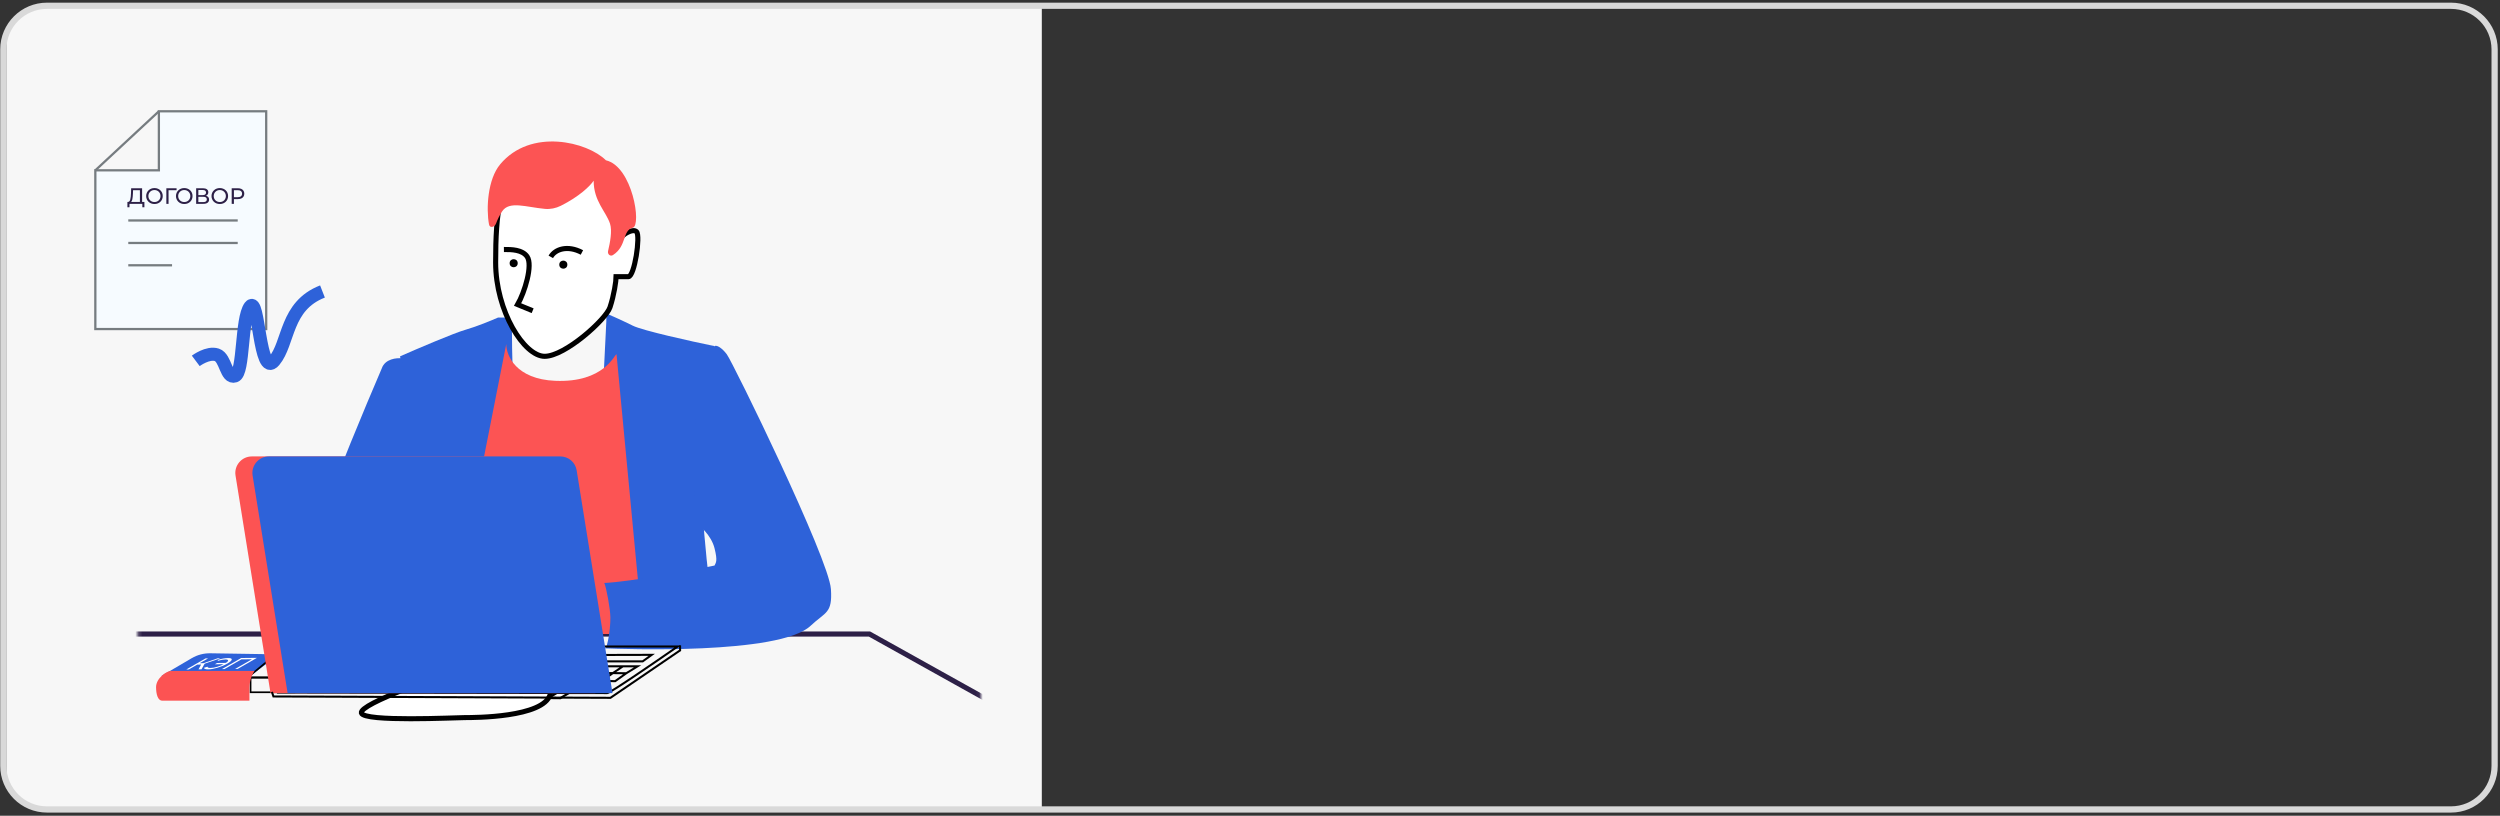 <?xml version="1.0" encoding="UTF-8"?> <svg xmlns="http://www.w3.org/2000/svg" width="711" height="232" viewBox="0 0 711 232" fill="none"><rect x="0" y="0" width="711" height="232" fill="#333333" stroke="none"/> <path d="M1.783 11.971C1.783 6.448 6.26 1.971 11.783 1.971H296.29V230.099H11.783C6.26 230.099 1.783 225.622 1.783 220.099V11.971Z" fill="#F7F7F7"></path> <mask id="mask0_30_1961" style="mask-type:alpha" maskUnits="userSpaceOnUse" x="39" y="34" width="240" height="187"> <rect width="239.756" height="185.234" transform="matrix(-1 0 0 1 278.937 34.981)" fill="#C4C4C4"></rect> </mask> <g mask="url(#mask0_30_1961)"> <path d="M170.111 139.084C170.575 128.863 171.853 103.079 172.434 91.464V89.141C173.789 89.722 177.196 91.231 179.983 92.625C182.771 94.019 196.631 97.078 203.213 98.433C202.632 101.143 201.122 110.164 199.728 124.566C198.335 138.968 201.471 165.411 203.213 176.832L174.176 178.574C172.627 169.67 169.646 149.305 170.111 139.084Z" fill="white"></path> <path d="M146.301 143.73C146.881 132.696 145.139 92.625 145.72 92.625L143.978 90.302H141.655C139.913 91.077 135.615 92.858 132.363 93.787C129.111 94.716 118.619 99.207 113.779 101.336C116.296 117.21 120.632 150.35 117.845 155.926C115.057 161.501 112.037 173.735 110.876 179.155L141.655 178.574C143.01 170.638 145.836 152.557 146.301 143.73Z" fill="white"></path> <g style="mix-blend-mode:multiply"> <path d="M170.111 139.084C170.575 128.863 171.853 103.079 172.434 91.464V89.141C173.789 89.722 177.196 91.231 179.983 92.625C182.771 94.019 196.631 97.078 203.213 98.433C202.632 101.143 201.122 110.163 199.728 124.566C198.335 138.968 201.471 165.411 203.213 176.832L174.176 178.574C172.627 169.67 169.646 149.305 170.111 139.084Z" fill="#2E62D9"></path> <path d="M146.301 143.73C146.881 132.696 145.139 92.625 145.72 92.625L143.978 90.302H141.655C139.913 91.077 135.615 92.858 132.363 93.787C129.111 94.716 118.619 99.207 113.779 101.336C116.296 117.21 118.533 149.731 117.845 155.926C116.683 166.379 112.037 176.058 110.876 181.478L141.655 180.897C143.01 172.961 145.836 152.557 146.301 143.73Z" fill="#2E62D9"></path> </g> <path d="M125.974 229.099C136.502 221.496 139.331 192.512 139.912 190.189L110.875 188.447L97.518 233.745C105.068 234.713 115.521 236.648 125.974 229.099Z" fill="#2E62D9"></path> <path d="M188.694 228.518C174.176 219.807 173.595 189.028 173.014 187.866C182.112 185.35 203.909 181.827 204.374 187.866C204.838 193.906 210.375 219.42 214.827 231.421C210.956 233.357 200.309 235.487 188.694 228.518Z" fill="#2E62D9"></path> <path d="M152.688 204.127C168.02 205.521 180.37 198.126 184.629 194.254C162.561 192.125 119.819 188.563 125.394 191.351C132.363 194.835 133.524 202.385 152.688 204.127Z" fill="#FC5454"></path> <path fill-rule="evenodd" clip-rule="evenodd" d="M285.956 226.548H304.463V212.2L247.275 180.317H32.822V181.954L-26.557 203.546V214H8.287H32.822V226.548H248.326L272.559 341.762H280.072L260.695 226.548H274.14L300.433 369.637H307.947L285.956 226.548ZM8.287 214L-3.8 214.58L-27.719 369.637H-20.206L8.287 214Z" fill="#F7F7F7"></path> <path d="M304.463 226.548H305.188V227.273H304.463V226.548ZM285.956 226.548L285.239 226.658L285.111 225.823H285.956V226.548ZM304.463 212.2L304.816 211.567L305.188 211.774V212.2H304.463ZM247.275 180.317V179.591H247.464L247.628 179.683L247.275 180.317ZM32.822 180.317H32.097V179.591H32.822V180.317ZM32.822 181.954H33.548V182.462L33.07 182.635L32.822 181.954ZM-26.557 203.546H-27.283V203.038L-26.805 202.865L-26.557 203.546ZM-26.557 214V214.725H-27.283V214H-26.557ZM32.822 214V213.274H33.548V214H32.822ZM32.822 226.548V227.273H32.097V226.548H32.822ZM248.326 226.548V225.823H248.914L249.035 226.399L248.326 226.548ZM272.559 341.762V342.487H271.97L271.849 341.911L272.559 341.762ZM280.072 341.762L280.787 341.641L280.929 342.487H280.072V341.762ZM260.695 226.548L259.98 226.668L259.838 225.823H260.695V226.548ZM274.14 226.548V225.823H274.744L274.854 226.417L274.14 226.548ZM300.433 369.637V370.362H299.829L299.72 369.768L300.433 369.637ZM307.947 369.637L308.664 369.527L308.792 370.362H307.947V369.637ZM-3.8 214.58L-4.516 214.47L-4.426 213.884L-3.834 213.856L-3.8 214.58ZM-27.719 369.637V370.362H-28.564L-28.436 369.526L-27.719 369.637ZM-20.206 369.637L-19.492 369.768L-19.601 370.362H-20.206V369.637ZM304.463 227.273H285.956V225.823H304.463V227.273ZM305.188 212.2V226.548H303.737V212.2H305.188ZM247.628 179.683L304.816 211.567L304.109 212.834L246.922 180.95L247.628 179.683ZM32.822 179.591H247.275V181.042H32.822V179.591ZM32.097 181.954V180.317H33.548V181.954H32.097ZM-26.805 202.865L32.575 181.272L33.07 182.635L-26.31 204.228L-26.805 202.865ZM-27.283 214V203.546H-25.832V214H-27.283ZM8.287 214.725H-26.557V213.274H8.287V214.725ZM32.822 214.725H8.287V213.274H32.822V214.725ZM32.097 226.548V214H33.548V226.548H32.097ZM248.326 227.273H32.822V225.823H248.326V227.273ZM271.849 341.911L247.616 226.697L249.035 226.399L273.268 341.612L271.849 341.911ZM280.072 342.487H272.559V341.036H280.072V342.487ZM261.41 226.428L280.787 341.641L279.357 341.882L259.98 226.668L261.41 226.428ZM274.14 227.273H260.695V225.823H274.14V227.273ZM274.854 226.417L301.147 369.506L299.72 369.768L273.427 226.679L274.854 226.417ZM300.433 368.912H307.947V370.362H300.433V368.912ZM307.23 369.747L285.239 226.658L286.673 226.438L308.664 369.527L307.23 369.747ZM-3.834 213.856L8.252 213.275L8.322 214.724L-3.765 215.305L-3.834 213.856ZM-28.436 369.526L-4.516 214.47L-3.083 214.691L-27.002 369.748L-28.436 369.526ZM-20.206 370.362H-27.719V368.912H-20.206V370.362ZM9 214.13L-19.492 369.768L-20.919 369.506L7.573 213.869L9 214.13Z" fill="#2D2047"></path> <path d="M160.465 195.754L163.952 195.78L159.372 198.547L155.982 198.513L160.465 195.754Z" fill="white" stroke="black" stroke-width="0.635"></path> <path d="M173.481 87.398C174.642 83.914 175.223 79.849 175.223 78.688H178.707C180.45 78.688 182.192 67.073 181.03 65.911C180.101 64.982 177.933 66.299 176.965 67.073C176.772 63.395 175.804 54.993 173.481 50.812C170.577 45.586 154.897 46.747 148.509 48.489C142.121 50.231 140.959 60.685 140.959 74.622C140.959 88.56 149.09 101.336 154.897 101.336C160.705 101.336 172.319 90.883 173.481 87.398Z" fill="white" stroke="black" stroke-width="1.449"></path> <path d="M159.499 58.521C164.696 55.923 167.809 52.932 168.835 51.393C168.835 57.2 172.32 60.104 173.481 63.589C174.161 65.629 173.492 69.04 172.932 71.405C172.721 72.297 173.566 73.032 174.336 72.533C178.36 69.925 176.905 65.56 179.984 64.75C182.495 64.09 179.869 47.328 172.32 45.586C167.093 40.359 150.947 36.294 142.236 46.748C138.702 50.988 138.222 59.245 139.079 63.85C139.285 64.959 140.687 64.627 141.074 63.567C141.481 62.454 142.067 61.229 142.817 60.104C144.847 57.059 149.539 58.894 154.955 59.404C156.521 59.552 158.092 59.224 159.499 58.521Z" fill="#FC5454"></path> <g style="mix-blend-mode:multiply"> <path d="M157.916 108.305C171.853 108.886 174.757 100.755 175.338 100.755L182.887 180.316H127.717L143.978 97.852C143.978 101.143 146.765 107.84 157.916 108.305Z" fill="#FC5454"></path> </g> <path d="M108.553 173.348C112.734 167.773 118.425 157.474 120.168 148.957L114.36 101.917C112.812 101.723 109.482 102.033 108.553 104.821C98.4 128.431 78.753 176.825 81.392 181.516C84.031 186.208 110.836 186.647 123.908 186.281L129.406 171.987L108.553 173.348Z" fill="#2E62D9"></path> <path d="M206.697 100.756C205.303 98.897 203.794 98.046 203.213 98.433L197.986 106.563L197.405 148.377C198.954 149.344 202.284 152.209 203.213 155.926C204.142 159.643 203.6 159.976 203.213 160.839C196.838 162.108 179.638 165.436 171.853 165.798C172.434 166.96 173.595 173.348 173.595 175.671C173.595 179.126 172.812 183.564 172.21 184.398C171.976 184.388 171.853 184.382 171.853 184.382C171.957 184.59 172.079 184.579 172.21 184.398C176.676 184.586 221.679 186.271 230.507 177.994C234.818 173.953 236.779 174.51 236.315 167.541C235.734 158.83 208.439 103.079 206.697 100.756Z" fill="#2E62D9"></path> <path d="M130.924 190.987C134.591 190.463 148.168 186.84 154.498 185.093C155.808 187.058 158.034 192.297 156.462 197.535C154.498 204.083 134.853 204.083 132.234 204.083C129.614 204.083 103.421 205.393 102.766 202.774C102.111 200.154 126.34 191.642 130.924 190.987Z" fill="white" stroke="black" stroke-width="1.432"></path> <path d="M143.311 70.959C145.5 70.932 148.544 71.012 149.906 72.958C151.609 75.391 149.194 83.182 147.208 86.618L151.485 88.374" stroke="black" stroke-width="1.451"></path> </g> <path d="M54.526 187.186C56.132 186.244 57.966 185.761 59.827 185.791L79.36 186.104L70.646 192.627L45.924 192.233L54.526 187.186Z" fill="#2E62D9"></path> <rect x="71.259" y="192.758" width="12.445" height="4.122" stroke="black" stroke-width="0.484"></rect> <path d="M71.208 192.046L77.277 187.026H90.559L83.761 192.61H71.208V192.046Z" stroke="black" stroke-width="0.484"></path> <path d="M162.008 189.494H181.333L178.111 191.471M178.111 191.471L160.429 191.291M178.111 191.471L174.953 193.726L159.662 193.456M177.254 189.441L174.367 191.381L170.984 193.771M172.653 189.531L166.473 193.591M172.706 197.11C173.53 197.111 186.398 188.277 192.729 183.86H108.956L78.774 196.963L172.706 197.11ZM185.351 186.236L182.776 188.095H163.451L167.15 186.284L185.351 186.236Z" stroke="black" stroke-width="0.587"></path> <path d="M159.143 133.759C158.777 131.481 156.811 129.807 154.505 129.807H71.622C68.73 129.807 66.525 132.395 66.984 135.251L76.937 197.122H169.336L159.143 133.759Z" fill="#FC5353"></path> <g style="mix-blend-mode:multiply"> <path d="M164.001 133.759C163.635 131.481 161.669 129.807 159.363 129.807H76.48C73.588 129.807 71.382 132.395 71.842 135.251L81.795 197.122H174.194L164.001 133.759Z" fill="#2E62D9"></path> </g> <path d="M193.41 183.546L193.42 184.965L173.618 198.459L77.764 198.074L77.331 196.775" stroke="black" stroke-width="0.587"></path> <g style="mix-blend-mode:multiply"> <path d="M44.385 195.422C44.385 192.891 47.368 190.814 48.627 190.814H72.38V190.814C71.439 192.271 70.939 193.968 70.939 195.702V199.265H46.122C44.862 199.265 44.385 197.362 44.385 195.422Z" fill="#FC5353"></path> </g> <ellipse cx="146.09" cy="74.857" rx="1.148" ry="1.148" fill="black"></ellipse> <ellipse cx="160.207" cy="75.267" rx="1.148" ry="1.148" fill="black"></ellipse> <path d="M156.644 73.059C157.86 70.861 161.403 69.645 165.498 71.802" stroke="black" stroke-width="1.451"></path> <path d="M56.463 190.365L57.285 188.833L58.279 188.601L57.309 190.356L56.463 190.365ZM52.965 190.404L58.46 187.253L59.188 187.244L53.693 190.396L52.965 190.404ZM55.888 189.012L56.579 188.616L58.264 188.597L57.574 188.993L55.888 189.012ZM57.906 188.852L57.333 188.797L61.92 187.214L62.715 187.205L57.906 188.852Z" fill="white"></path> <path d="M61.097 188.923L61.741 188.553L64.525 188.522L63.882 188.891L61.097 188.923ZM64.85 187.145C65.227 187.141 65.502 187.178 65.678 187.255C65.859 187.33 65.937 187.439 65.913 187.584C65.9 187.725 65.787 187.893 65.576 188.086C65.369 188.28 65.062 188.494 64.654 188.728C64.246 188.962 63.805 189.178 63.331 189.374C62.862 189.571 62.381 189.744 61.887 189.894C61.403 190.04 60.932 190.156 60.474 190.241C60.021 190.322 59.606 190.365 59.23 190.369C58.814 190.374 58.504 190.336 58.299 190.256C58.099 190.176 58.022 190.056 58.067 189.897L59.029 189.608C59.012 189.735 59.077 189.827 59.225 189.884C59.378 189.941 59.602 189.968 59.9 189.965C60.172 189.962 60.477 189.929 60.814 189.866C61.151 189.803 61.495 189.719 61.847 189.612C62.209 189.502 62.565 189.373 62.915 189.224C63.271 189.073 63.6 188.911 63.904 188.737C64.207 188.562 64.44 188.402 64.603 188.256C64.77 188.107 64.859 187.981 64.869 187.878C64.889 187.772 64.835 187.69 64.707 187.633C64.579 187.575 64.379 187.548 64.107 187.551C63.81 187.554 63.48 187.588 63.118 187.651C62.761 187.713 62.366 187.811 61.933 187.942L61.96 187.664C62.48 187.499 62.987 187.372 63.48 187.284C63.978 187.196 64.435 187.15 64.85 187.145Z" fill="white"></path> <path d="M63.11 190.291L68.604 187.139L73.082 187.088L67.587 190.24L66.859 190.248L71.875 187.371L71.849 187.486L68.471 187.524L68.861 187.405L63.845 190.282L63.11 190.291Z" fill="white"></path> <path d="M75.706 93.582H27.114V48.438H45.185V31.649H75.706V93.582Z" fill="#F6FBFF" stroke="#767C80" stroke-width="0.646" stroke-miterlimit="10"></path> <path d="M45.185 31.649L27.114 48.438" stroke="#767C80" stroke-width="0.646" stroke-miterlimit="10"></path> <path d="M36.482 62.7H67.608" stroke="#767C80" stroke-width="0.646" stroke-miterlimit="10"></path> <path d="M36.482 69.102H67.608" stroke="#767C80" stroke-width="0.646" stroke-miterlimit="10"></path> <path d="M36.482 75.447H48.932" stroke="#767C80" stroke-width="0.646" stroke-miterlimit="10"></path> <path d="M39.788 57.675V54.087H37.842L37.81 55.019C37.797 55.332 37.776 55.632 37.747 55.919C37.721 56.206 37.683 56.466 37.633 56.699C37.582 56.927 37.51 57.115 37.417 57.263C37.328 57.411 37.214 57.502 37.075 57.536L36.39 57.422C36.555 57.434 36.69 57.379 36.796 57.257C36.906 57.13 36.99 56.955 37.049 56.731C37.113 56.502 37.159 56.238 37.189 55.938C37.218 55.634 37.24 55.309 37.252 54.962L37.297 53.536H40.416V57.675H39.788ZM36.232 58.943L36.238 57.422H41.069V58.943H40.479V57.973H36.828L36.821 58.943H36.232Z" fill="#2D2047"></path> <path d="M43.932 58.024C43.594 58.024 43.279 57.967 42.987 57.853C42.7 57.739 42.451 57.58 42.239 57.377C42.028 57.17 41.863 56.929 41.745 56.654C41.627 56.38 41.568 56.08 41.568 55.754C41.568 55.429 41.627 55.129 41.745 54.854C41.863 54.58 42.028 54.341 42.239 54.138C42.451 53.931 42.7 53.77 42.987 53.656C43.275 53.542 43.59 53.485 43.932 53.485C44.27 53.485 44.581 53.542 44.864 53.656C45.151 53.766 45.401 53.924 45.612 54.132C45.827 54.334 45.992 54.573 46.106 54.848C46.225 55.123 46.284 55.425 46.284 55.754C46.284 56.084 46.225 56.386 46.106 56.661C45.992 56.935 45.827 57.176 45.612 57.383C45.401 57.586 45.151 57.745 44.864 57.859C44.581 57.969 44.27 58.024 43.932 58.024ZM43.932 57.46C44.177 57.46 44.403 57.417 44.61 57.333C44.822 57.248 45.003 57.13 45.156 56.978C45.312 56.821 45.432 56.64 45.517 56.433C45.606 56.225 45.65 55.999 45.65 55.754C45.65 55.509 45.606 55.283 45.517 55.076C45.432 54.869 45.312 54.689 45.156 54.537C45.003 54.381 44.822 54.26 44.61 54.176C44.403 54.091 44.177 54.049 43.932 54.049C43.683 54.049 43.452 54.091 43.241 54.176C43.034 54.26 42.852 54.381 42.696 54.537C42.539 54.689 42.417 54.869 42.328 55.076C42.244 55.283 42.201 55.509 42.201 55.754C42.201 55.999 42.244 56.225 42.328 56.433C42.417 56.64 42.539 56.821 42.696 56.978C42.852 57.13 43.034 57.248 43.241 57.333C43.452 57.417 43.683 57.46 43.932 57.46Z" fill="#2D2047"></path> <path d="M47.309 57.973V53.536H50.218L50.212 54.087H47.778L47.93 53.929L47.936 57.973H47.309Z" fill="#2D2047"></path> <path d="M52.407 58.024C52.069 58.024 51.754 57.967 51.462 57.853C51.175 57.739 50.926 57.58 50.714 57.377C50.503 57.17 50.338 56.929 50.22 56.654C50.102 56.38 50.042 56.08 50.042 55.754C50.042 55.429 50.102 55.129 50.22 54.854C50.338 54.58 50.503 54.341 50.714 54.138C50.926 53.931 51.175 53.77 51.462 53.656C51.75 53.542 52.065 53.485 52.407 53.485C52.745 53.485 53.056 53.542 53.339 53.656C53.626 53.766 53.876 53.924 54.087 54.132C54.302 54.334 54.467 54.573 54.581 54.848C54.7 55.123 54.759 55.425 54.759 55.754C54.759 56.084 54.7 56.386 54.581 56.661C54.467 56.935 54.302 57.176 54.087 57.383C53.876 57.586 53.626 57.745 53.339 57.859C53.056 57.969 52.745 58.024 52.407 58.024ZM52.407 57.46C52.652 57.46 52.878 57.417 53.085 57.333C53.297 57.248 53.478 57.13 53.63 56.978C53.787 56.821 53.907 56.64 53.992 56.433C54.081 56.225 54.125 55.999 54.125 55.754C54.125 55.509 54.081 55.283 53.992 55.076C53.907 54.869 53.787 54.689 53.63 54.537C53.478 54.381 53.297 54.26 53.085 54.176C52.878 54.091 52.652 54.049 52.407 54.049C52.158 54.049 51.927 54.091 51.716 54.176C51.509 54.26 51.327 54.381 51.171 54.537C51.014 54.689 50.892 54.869 50.803 55.076C50.719 55.283 50.676 55.509 50.676 55.754C50.676 55.999 50.719 56.225 50.803 56.433C50.892 56.64 51.014 56.821 51.171 56.978C51.327 57.13 51.509 57.248 51.716 57.333C51.927 57.417 52.158 57.46 52.407 57.46Z" fill="#2D2047"></path> <path d="M55.784 57.973V53.536H57.692C58.173 53.536 58.552 53.633 58.827 53.827C59.101 54.022 59.239 54.305 59.239 54.677C59.239 55.04 59.108 55.319 58.846 55.513C58.584 55.704 58.239 55.799 57.812 55.799L57.926 55.608C58.421 55.608 58.799 55.708 59.061 55.907C59.327 56.101 59.46 56.386 59.46 56.762C59.46 57.143 59.321 57.441 59.042 57.656C58.767 57.867 58.357 57.973 57.812 57.973H55.784ZM56.411 57.472H57.8C58.138 57.472 58.391 57.411 58.56 57.288C58.733 57.162 58.82 56.969 58.82 56.712C58.82 56.454 58.733 56.266 58.56 56.147C58.391 56.029 58.138 55.97 57.8 55.97H56.411V57.472ZM56.411 55.488H57.647C57.956 55.488 58.19 55.427 58.351 55.304C58.516 55.182 58.598 55.002 58.598 54.765C58.598 54.525 58.516 54.343 58.351 54.22C58.19 54.098 57.956 54.036 57.647 54.036H56.411V55.488Z" fill="#2D2047"></path> <path d="M62.516 58.024C62.178 58.024 61.863 57.967 61.572 57.853C61.284 57.739 61.035 57.58 60.824 57.377C60.612 57.17 60.448 56.929 60.329 56.654C60.211 56.38 60.152 56.08 60.152 55.754C60.152 55.429 60.211 55.129 60.329 54.854C60.448 54.58 60.612 54.341 60.824 54.138C61.035 53.931 61.284 53.77 61.572 53.656C61.859 53.542 62.174 53.485 62.516 53.485C62.854 53.485 63.165 53.542 63.448 53.656C63.736 53.766 63.985 53.924 64.196 54.132C64.412 54.334 64.577 54.573 64.691 54.848C64.809 55.123 64.868 55.425 64.868 55.754C64.868 56.084 64.809 56.386 64.691 56.661C64.577 56.935 64.412 57.176 64.196 57.383C63.985 57.586 63.736 57.745 63.448 57.859C63.165 57.969 62.854 58.024 62.516 58.024ZM62.516 57.46C62.761 57.46 62.988 57.417 63.195 57.333C63.406 57.248 63.588 57.13 63.74 56.978C63.896 56.821 64.017 56.64 64.101 56.433C64.19 56.225 64.234 55.999 64.234 55.754C64.234 55.509 64.19 55.283 64.101 55.076C64.017 54.869 63.896 54.689 63.74 54.537C63.588 54.381 63.406 54.26 63.195 54.176C62.988 54.091 62.761 54.049 62.516 54.049C62.267 54.049 62.037 54.091 61.825 54.176C61.618 54.26 61.437 54.381 61.28 54.537C61.124 54.689 61.001 54.869 60.913 55.076C60.828 55.283 60.786 55.509 60.786 55.754C60.786 55.999 60.828 56.225 60.913 56.433C61.001 56.64 61.124 56.821 61.28 56.978C61.437 57.13 61.618 57.248 61.825 57.333C62.037 57.417 62.267 57.46 62.516 57.46Z" fill="#2D2047"></path> <path d="M65.893 57.973V53.536H67.624C68.012 53.536 68.344 53.597 68.619 53.719C68.894 53.842 69.105 54.02 69.253 54.252C69.401 54.484 69.475 54.761 69.475 55.082C69.475 55.404 69.401 55.68 69.253 55.913C69.105 56.141 68.894 56.319 68.619 56.445C68.344 56.568 68.012 56.629 67.624 56.629H66.242L66.527 56.331V57.973H65.893ZM66.527 56.395L66.242 56.078H67.605C68.01 56.078 68.317 55.991 68.524 55.818C68.735 55.644 68.841 55.399 68.841 55.082C68.841 54.765 68.735 54.52 68.524 54.347C68.317 54.174 68.01 54.087 67.605 54.087H66.242L66.527 53.77V56.395Z" fill="#2D2047"></path> <path d="M55.675 102.635C55.675 102.635 59.107 100.061 61.681 100.919C64.256 101.777 64.256 107.784 66.83 106.926C69.404 106.068 68.546 90.622 71.12 87.19C73.695 83.758 73.695 107.784 77.985 102.635C82.275 97.487 81.103 87.034 91.714 82.9" stroke="#2E62D9" stroke-width="3.719"></path> <path d="M13.364 230.212H697.055C703.912 230.212 709.471 224.654 709.471 217.796V14.057C709.471 7.2 703.912 1.641 697.055 1.641H13.364C6.507 1.641 0.948 7.2 0.948 14.057V217.796C0.948 224.654 6.507 230.212 13.364 230.212Z" stroke="#D9D9D9" stroke-width="1.774"></path> </svg> 